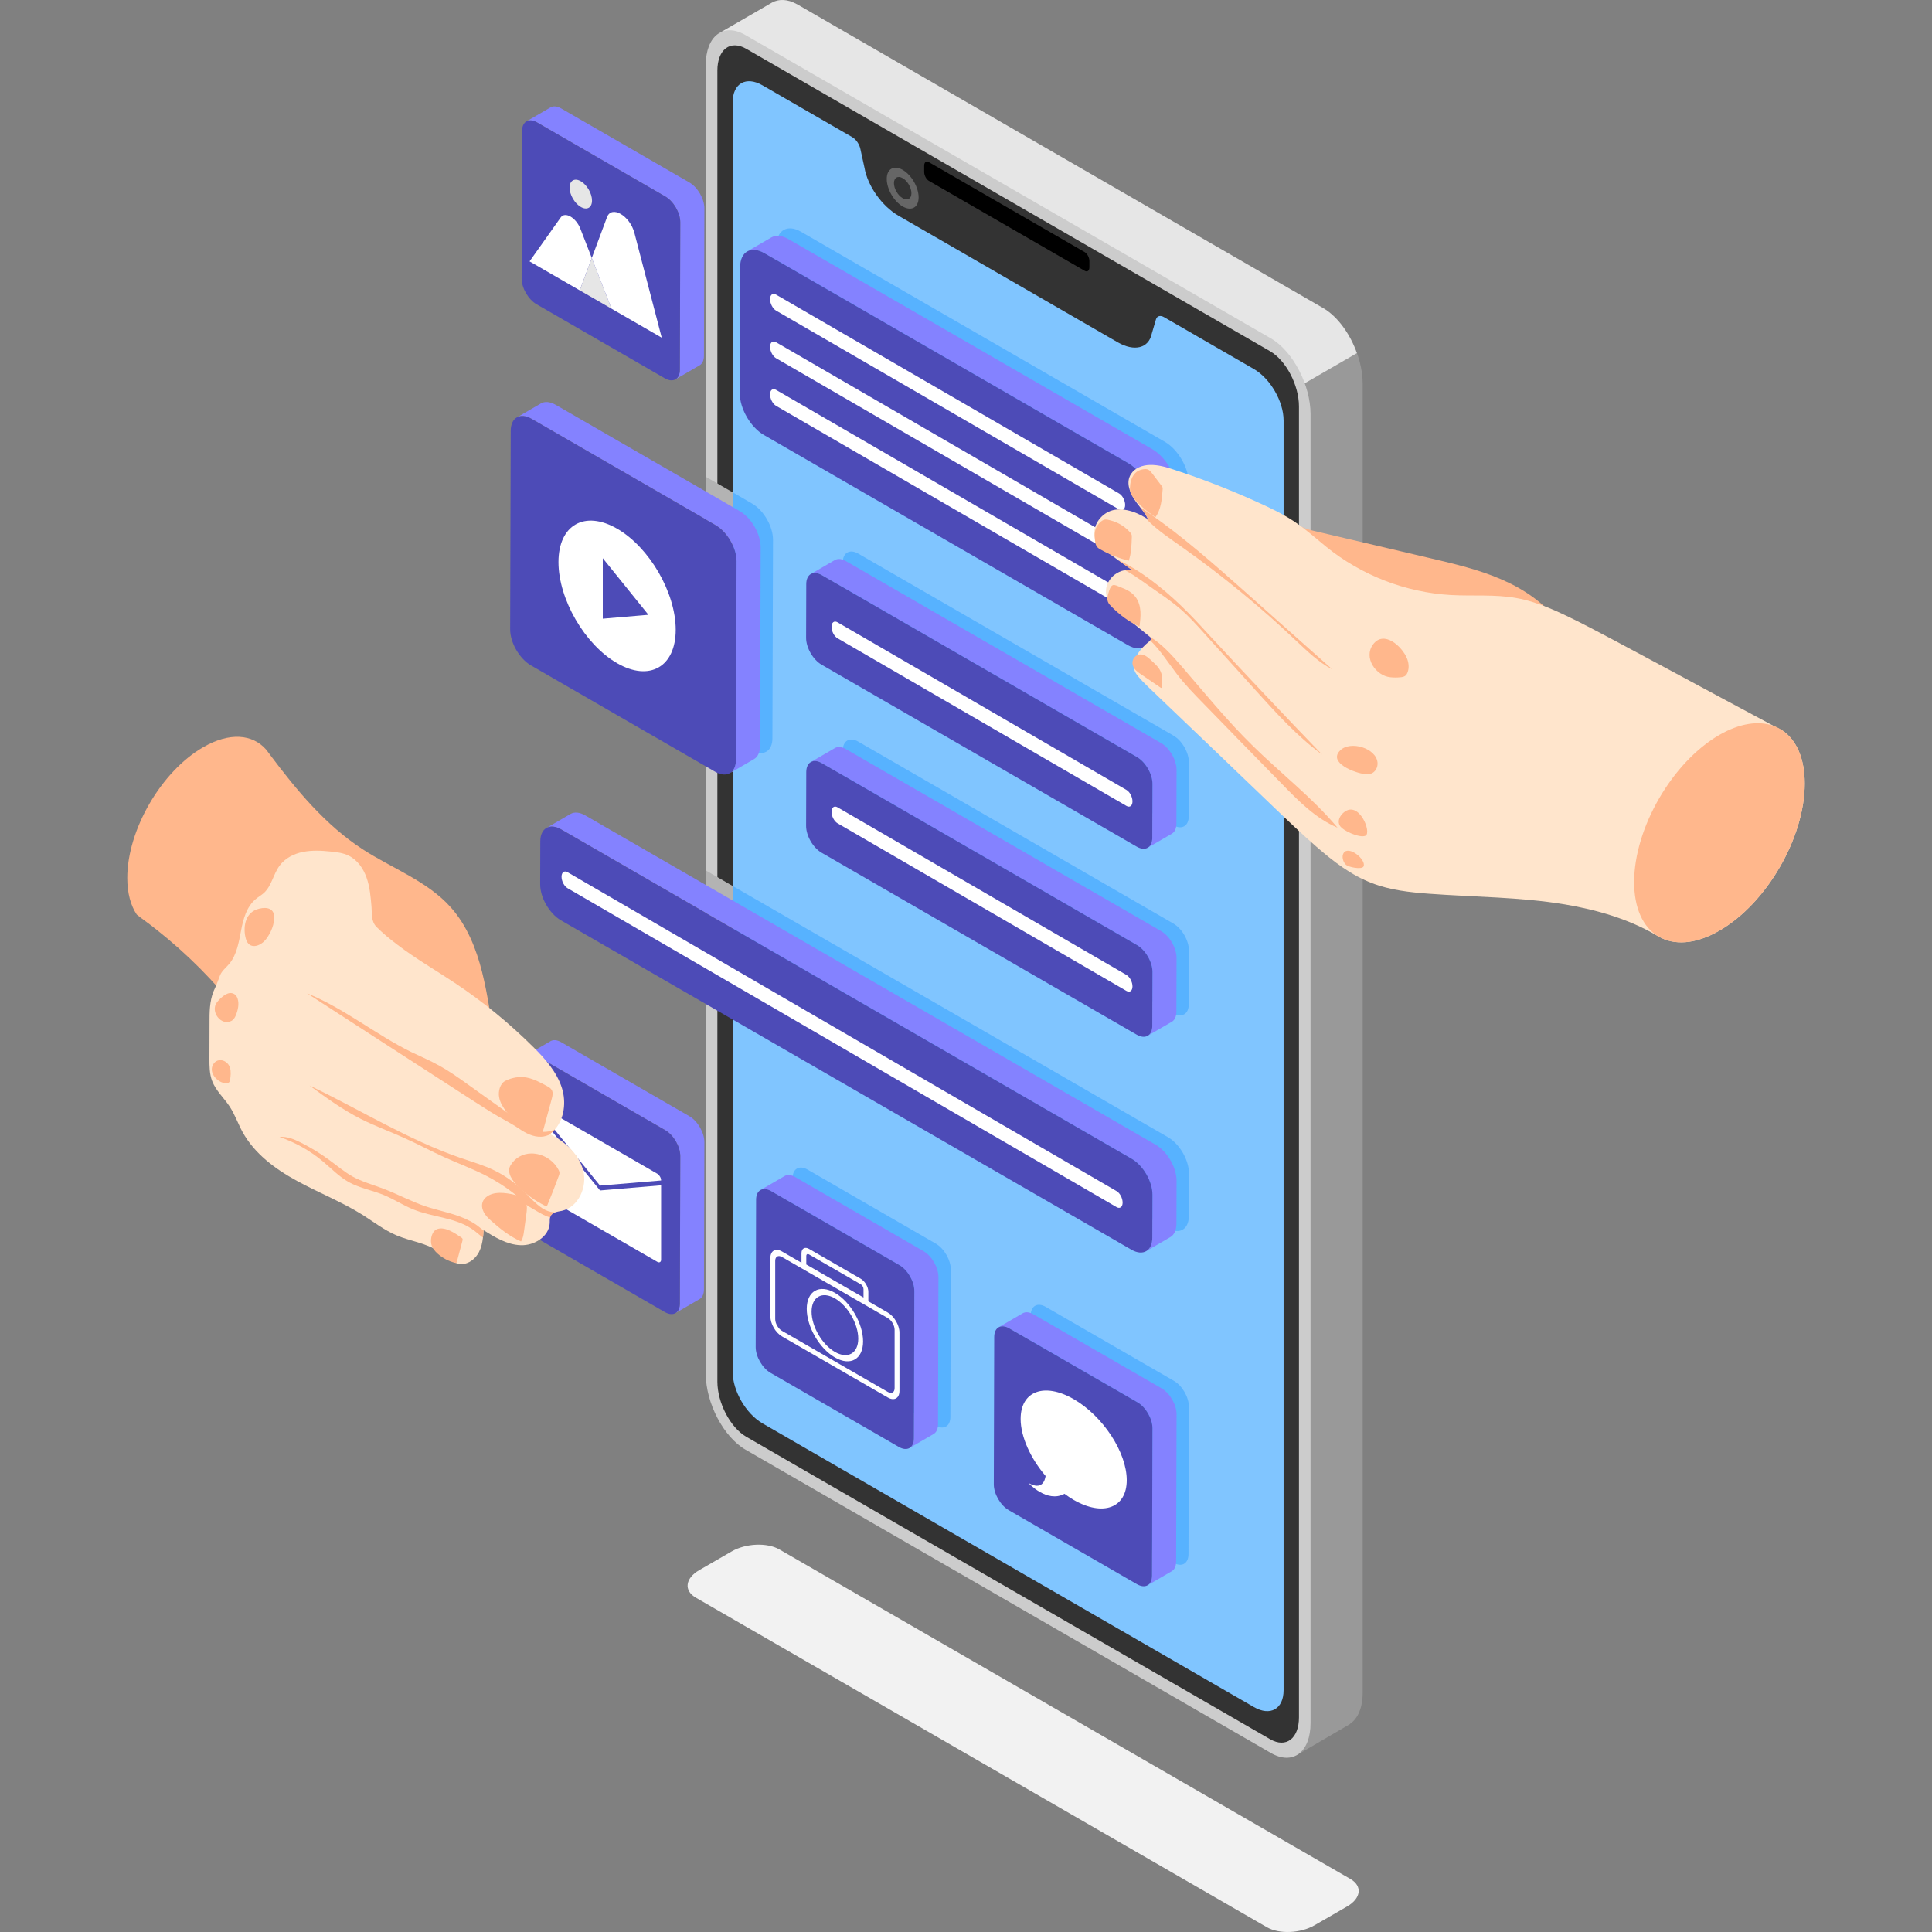<?xml version="1.0" encoding="UTF-8"?>
<!DOCTYPE svg PUBLIC "-//W3C//DTD SVG 1.1//EN" "http://www.w3.org/Graphics/SVG/1.1/DTD/svg11.dtd">
<!-- Creator: CorelDRAW -->
<svg xmlns="http://www.w3.org/2000/svg" xml:space="preserve" width="10in" height="10in" version="1.1" style="shape-rendering:geometricPrecision; text-rendering:geometricPrecision; image-rendering:optimizeQuality; fill-rule:evenodd; clip-rule:evenodd"
viewBox="0 0 10000 10000"
 xmlns:xlink="http://www.w3.org/1999/xlink"
 xmlns:xodm="http://www.corel.com/coreldraw/odm/2003">
 <rect x="0" y="0" width="10000" height="10000" fill="#808080" stroke="none"/>
 <defs>
  <style type="text/css">
   <![CDATA[
    .fil9 {fill:black;fill-rule:nonzero}
    .fil4 {fill:#333333;fill-rule:nonzero}
    .fil12 {fill:#4D4BB7;fill-rule:nonzero}
    .fil6 {fill:#57B2FF;fill-rule:nonzero}
    .fil8 {fill:#666666;fill-rule:nonzero}
    .fil5 {fill:#80C5FF;fill-rule:nonzero}
    .fil11 {fill:#8482FF;fill-rule:nonzero}
    .fil1 {fill:#999999;fill-rule:nonzero}
    .fil7 {fill:#B3B3B3;fill-rule:nonzero}
    .fil10 {fill:#BFBFBF;fill-rule:nonzero}
    .fil3 {fill:#CCCCCC;fill-rule:nonzero}
    .fil2 {fill:#E6E6E6;fill-rule:nonzero}
    .fil0 {fill:#F2F2F2;fill-rule:nonzero}
    .fil14 {fill:#FFB78C;fill-rule:nonzero}
    .fil15 {fill:#FFE5CC;fill-rule:nonzero}
    .fil13 {fill:white;fill-rule:nonzero}
   ]]>
  </style>
 </defs>
 <g id="Layer_x0020_1">
  <g id="_2277096798224">
   <g>
    <g>
     <g>
      <path class="fil0" d="M6557.44 9975.31l-2955.74 -1705.86c-63.28,-36.5 -55.35,-100.31 17.72,-142.52l167.84 -96.91c73.05,-42.16 183.55,-46.74 246.81,-10.24l2955.74 1705.86c63.28,36.5 55.35,100.31 -17.72,142.52l-167.84 96.91c-73.05,42.21 -183.52,46.79 -246.8,10.24z"/>
      <path class="fil1" d="M6848.14 1594.16l-2719.83 -1570.26c-51.07,-29.5 -97.16,-30.3 -133.13,-9.92l-268.33 155.23 315.82 245.62 77.25 -19.58 0 6445.19c0,151.18 91.9,326.72 205.24,392.19l2384.78 1745.63 0 107.56 277.59 -162.03 0 -1.06c40.22,-26.71 65.8,-82.64 65.8,-161.78l0 -6774.45c0.05,-151.25 -91.85,-326.87 -205.19,-392.34z"/>
      <path class="fil2" d="M6432.24 2169.57l0 -304.17 -267.47 200.92 -1168.95 -489.91 -875.83 -637.49 0 -543.93 -77.58 19.38 -315.27 -245.3 268.13 -155.18c36.02,-20.11 81.78,-19.38 133.06,9.72l2719.63 1570.81c74.86,42.97 140,133.74 175.3,233.49l-591 341.65z"/>
      <g>
       <path class="fil3" d="M6578.15 9073.43l-2719.83 -1570.26c-113.35,-65.47 -205.25,-241.09 -205.25,-392.19l0 -6774.45c0,-151.18 91.9,-220.65 205.25,-155.18l2719.83 1570.26c113.35,65.47 205.24,241.09 205.24,392.19l0 6774.45c0.08,151.18 -91.82,220.65 -205.24,155.18z"/>
       <path class="fil4" d="M3713.13 7150.89l0 -6785.17c0,-110.15 67.01,-160.84 149.59,-113.09l2711.13 1565.28c82.63,47.67 149.59,175.69 149.59,285.84l0 6785.17c0,110.15 -67,160.85 -149.59,113.09l-2711.13 -1565.28c-82.66,-47.67 -149.59,-175.62 -149.59,-285.85z"/>
       <path class="fil5" d="M6643.87 2175.81l0 6572.45c0,97.77 -68.99,136.45 -153.65,87.57l-2543.69 -1468.57c-85.18,-49.16 -154.25,-168.3 -154.25,-265.98l0.02 -6571.8c0,-97.69 69.07,-137.13 154.25,-87.92l464.74 268.33c19.38,11.2 36.42,35.77 41.83,60.26l21.52 98.17c16.19,94.04 90.04,198.68 176.43,248.54l1134.11 654.81c86.39,49.89 160.85,30.91 176.43,-44.83l21.52 -73.32c5.33,-18.33 22.45,-23.19 41.83,-11.98l465.31 268.65c84.58,48.81 153.57,167.87 153.57,265.63z"/>
       <g>
        <path class="fil6" d="M6073.52 3807.29c44.55,25.7 80.44,87.85 80.32,139.25l-0.8 278.24c-0.13,51.22 -36.3,71.94 -80.78,46.21l-1630.82 -941.58c-44.55,-25.7 -80.45,-88.05 -80.32,-139.25l0.81 -278.24c0.13,-51.43 36.3,-71.99 80.78,-46.22l1630.82 941.58z"/>
       </g>
       <g>
        <path class="fil6" d="M6073.52 4780.44c44.55,25.7 80.44,88.05 80.32,139.25l-0.8 278.4c-0.13,51.22 -36.3,71.79 -80.78,46.01l-1630.82 -941.58c-44.55,-25.7 -80.45,-87.85 -80.32,-139.07l0.81 -278.39c0.13,-51.22 36.3,-71.99 80.78,-46.22l1630.82 941.61z"/>
       </g>
       <g>
        <polygon class="fil7" points="3792.57,4586.04 3792.57,5056.97 3653,4976.32 3653,4505.31 "/>
        <path class="fil6" d="M6154.04 6073.26l-0.61 222.11c-0.6,68.26 -49.01,96.18 -108.56,62.07l-2252.25 -1300.47 0 -470.93 2253.51 1300.48c59.56,34.71 107.91,117.88 107.91,186.74z"/>
       </g>
       <g>
        <path class="fil6" d="M4843.78 6437.04c42.97,24.77 77.73,84.98 77.53,134.34l-2.19 762.56c-0.13,49.36 -35.09,69.07 -78.06,44.28l-663.59 -383.13c-42.96,-24.77 -77.53,-84.72 -77.37,-134.06l2.14 -762.57c0.13,-49.36 34.96,-69.4 77.93,-44.55l663.62 383.13z"/>
       </g>
       <g>
        <path class="fil6" d="M6076.39 7147.44c42.96,24.77 77.53,84.91 77.37,134.26l-2.14 762.49c-0.13,49.36 -34.96,69.2 -77.93,44.43l-663.59 -383.13c-42.96,-24.77 -77.73,-84.78 -77.53,-134.14l2.14 -762.49c0.13,-49.36 35.09,-69.27 78.06,-44.48l663.62 383.06z"/>
       </g>
       <g>
        <path class="fil6" d="M6028.76 2286.57c69.27,39.97 125.2,136.93 125,216.72l-1.86 652.74c-0.2,79.59 -56.61,111.69 -125.81,71.74l-1883.41 -1087.43c-69.27,-39.97 -125.2,-136.93 -125,-216.52l1.86 -652.74c0.2,-79.79 56.61,-111.89 125.81,-71.87l1883.42 1087.35z"/>
       </g>
       <g>
        <polygon class="fil7" points="3792.57,2548.45 3792.57,3827.2 3653,3746.55 3653,2467.8 "/>
        <path class="fil6" d="M4001.09 2793.52l-3.12 1028.1c0,68.26 -48.43,95.57 -108.56,61.39l-96.76 -55.88 0 -1278.78 100.51 58.35c60.13,34.79 107.93,118.58 107.93,186.82z"/>
       </g>
       <g>
        <path class="fil8" d="M4754.8 1021.59c0,52.28 -36.95,73.32 -82.51,47.02 -45.56,-26.31 -82.51,-90.04 -82.51,-142.32 0,-52.28 36.95,-73.33 82.51,-47.02 45.56,26.3 82.51,90.04 82.51,142.32z"/>
        <path class="fil4" d="M4717.52 1000.09c0,28.65 -20.24,40.22 -45.23,25.78 -25,-14.44 -45.23,-49.36 -45.23,-77.98 0,-28.62 20.24,-40.22 45.23,-25.78 25,14.45 45.23,49.34 45.23,77.98z"/>
       </g>
       <path class="fil9" d="M5614.59 1401.82l-806.99 -465.92c-13.31,-7.65 -24.04,-28.24 -24.04,-45.96l0 -32.62c0,-17.72 10.8,-25.85 24.04,-18.17l806.99 465.92c13.31,7.65 24.04,28.24 24.04,45.96l0 32.62c0,17.69 -10.8,25.82 -24.04,18.17z"/>
      </g>
      <g>
       <g>
        <path class="fil2" d="M6978 3030.43c-15.98,-9.31 -38.16,-8 -62.68,6.12 -48.68,28.11 -87.93,96.03 -87.77,151.98l2.26 805.26c0.07,27.56 9.92,47.15 25.78,56.33l48.81 28.37c-15.86,-9.19 -25.7,-28.77 -25.78,-56.33l-2.26 -805.26c-0.13,-55.95 39.09,-123.87 87.77,-151.98 24.52,-14.12 46.69,-15.45 62.68,-6.11l-48.81 -28.37z"/>
        <g>
         <path class="fil10" d="M6964.23 3064.99c48.68,-28.11 88.18,-5.59 88.3,50.34l2.26 805.26c0.13,55.4 -39.09,123.87 -87.77,151.98 -48.68,28.12 -88.17,5.06 -88.3,-50.34l-2.27 -805.26c-0.15,-55.95 39.09,-123.89 87.77,-151.98z"/>
        </g>
        <g>
         <path class="fil3" d="M6978.55 3155.51c39.9,-23.04 72.32,-4.61 72.47,41.28l1.86 660.52c0.13,45.41 -32.09,101.64 -71.99,124.67 -39.9,23.03 -72.32,4.2 -72.47,-41.28l-1.86 -660.52c-0.15,-45.84 32.09,-101.64 71.99,-124.67z"/>
        </g>
       </g>
      </g>
     </g>
     <g>
      <g>
       <path class="fil11" d="M3568.27 944.41l-663.59 -383.13c-21.57,-12.46 -41.08,-13.59 -55.2,-5.39l-124.75 72.47c14.12,-8.18 33.63,-7.05 55.2,5.39l663.59 383.13c42.97,24.77 77.73,84.98 77.53,134.34l-2.14 762.56c-0.07,24.44 -8.74,41.63 -22.65,49.74l124.75 -72.47c13.92,-8.06 22.58,-25.3 22.65,-49.74l2.14 -762.49c0.2,-49.43 -34.56,-109.65 -77.53,-134.41z"/>
       <g>
        <path class="fil12" d="M3443.52 1016.93c42.97,24.77 77.73,84.98 77.58,134.34l-2.19 762.49c-0.13,49.36 -35.09,69.07 -78.06,44.28l-663.59 -383.13c-42.97,-24.77 -77.53,-84.73 -77.38,-134.06l2.19 -762.49c0.13,-49.36 34.96,-69.4 77.93,-44.56l663.51 383.13z"/>
       </g>
       <g>
        <g>
         <path class="fil13" d="M3063.06 1335.55l-62.35 167.36 -259.74 -149.97 161.25 -227.45c22.65,-31.89 79.26,0.81 101.89,58.8l58.95 151.26z"/>
         <polygon class="fil2" points="3165.35,1597.93 3000.71,1502.91 3063.06,1335.55 "/>
         <path class="fil13" d="M3425.07 1747.93l-259.74 -149.97 -102.3 -262.41 78.79 -211.31c23.63,-63.28 118.48,-8.53 142.07,82.06l141.19 541.64z"/>
        </g>
        <path class="fil2" d="M3064.24 1038.17c0,36.78 -25.98,51.55 -58.02,33.02 -32.04,-18.53 -58.02,-63.28 -58.02,-100.03 0,-36.78 25.98,-51.55 58.02,-33.02 32.04,18.45 58.02,63.28 58.02,100.03z"/>
       </g>
      </g>
     </g>
     <g>
      <g>
       <path class="fil11" d="M6009.53 3845.93l-1630.82 -941.58c-22.37,-12.91 -42.69,-14.2 -57.26,-5.66l-124.75 72.46c14.65,-8.53 34.89,-7.25 57.26,5.67l1630.82 941.58c44.56,25.7 80.45,87.85 80.32,139.25l-0.81 278.24c-0.07,25.5 -9.06,43.42 -23.58,51.88l124.75 -72.47c14.52,-8.46 23.51,-26.38 23.59,-51.88l0.8 -278.24c0.13,-51.35 -35.77,-113.47 -80.32,-139.25z"/>
       <g>
        <path class="fil12" d="M5884.78 3918.45c44.56,25.7 80.45,87.85 80.32,139.25l-0.81 278.24c-0.13,51.22 -36.22,71.99 -80.77,46.22l-1630.82 -941.58c-44.56,-25.7 -80.45,-88.05 -80.32,-139.25l0.8 -278.24c0.13,-51.35 36.22,-71.99 80.78,-46.21l1630.82 941.58z"/>
       </g>
       <path class="fil13" d="M5830.64 4088.76l-1495.6 -867.78c-17.12,-9.87 -31.04,0.6 -31.04,23.43l0 0c0,22.86 13.85,49.36 31.04,59.28l1495.6 867.78c17.11,9.87 31.04,-0.6 31.04,-23.43l0 0c0,-22.85 -13.92,-49.36 -31.04,-59.28z"/>
      </g>
     </g>
     <g>
      <g>
       <path class="fil11" d="M6009.53 4819.15l-1630.82 -941.58c-22.37,-12.91 -42.61,-14.12 -57.26,-5.59l-124.75 72.47c14.65,-8.53 34.89,-7.32 57.26,5.59l1630.82 941.58c44.56,25.7 80.45,88.05 80.32,139.24l-0.81 278.4c-0.07,25.44 -8.98,43.29 -23.51,51.68l124.75 -72.47c14.45,-8.38 23.39,-26.31 23.43,-51.75l0.81 -278.4c0.2,-51.15 -35.69,-113.47 -80.25,-139.17z"/>
       <g>
        <path class="fil12" d="M5884.78 4891.67c44.56,25.7 80.45,88.05 80.32,139.25l-0.81 278.39c-0.13,51.22 -36.22,71.79 -80.77,46.02l-1630.82 -941.58c-44.56,-25.7 -80.45,-87.85 -80.32,-139.07l0.8 -278.4c0.13,-51.22 36.22,-71.99 80.78,-46.21l1630.82 941.61z"/>
       </g>
       <path class="fil13" d="M5830.64 5046.37l-1495.6 -867.78c-17.12,-9.87 -31.04,0.6 -31.04,23.43l0 0c0,22.85 13.85,49.36 31.04,59.28l1495.6 867.78c17.11,9.87 31.04,-0.61 31.04,-23.43l0 0c0,-22.91 -13.92,-49.41 -31.04,-59.28z"/>
      </g>
     </g>
     <g>
      <g>
       <path class="fil11" d="M3568.27 5777.57l-663.59 -383.13c-21.57,-12.46 -41.08,-13.59 -55.2,-5.39l-124.75 72.47c14.12,-8.18 33.63,-7.05 55.2,5.39l663.59 383.13c42.97,24.77 77.73,84.98 77.53,134.34l-2.14 762.49c-0.07,24.44 -8.74,41.63 -22.65,49.74l124.75 -72.47c13.92,-8.13 22.58,-25.3 22.65,-49.74l2.14 -762.49c0.2,-49.36 -34.56,-109.57 -77.53,-134.34z"/>
       <g>
        <path class="fil12" d="M3443.52 5850.02c42.97,24.77 77.73,84.98 77.58,134.34l-2.19 762.49c-0.13,49.36 -35.09,69.07 -78.06,44.28l-663.59 -383.13c-42.97,-24.77 -77.53,-84.72 -77.38,-134.06l2.19 -762.49c0.13,-49.36 34.96,-69.4 77.93,-44.55l663.51 383.13z"/>
       </g>
       <g>
        <path class="fil13" d="M3421.82 6109.11l0 1.06 -316.15 26.51 -320.89 -395.39 0 0c0,-12.38 8.79,-17.39 19.58,-11.2l597.87 345.17c10.8,6.35 19.58,21.47 19.58,33.86z"/>
        <path class="fil13" d="M3105.67 6161.79l316.15 -26.63 0 384.87c0,12.38 -8.78,17.39 -19.58,11.2l-597.87 -345.17c-10.8,-6.27 -19.58,-21.37 -19.58,-33.76l0 -386.13 316.15 389.72 4.73 5.89z"/>
       </g>
      </g>
     </g>
     <g>
      <g>
       <path class="fil11" d="M5982.15 5925.35l-2952.54 -1704.67c-29.98,-17.32 -57.22,-18.91 -76.85,-7.53l-124.75 72.47c19.66,-11.38 46.89,-9.79 76.85,7.53l2952.54 1704.6c59.73,34.51 107.83,117.8 107.63,186.42l-0.61 222.19c-0.13,34.16 -12.13,58.19 -31.56,69.47l124.75 -72.47c19.46,-11.25 31.44,-35.29 31.56,-69.47l0.66 -222.24c0.2,-68.49 -47.93,-151.81 -107.69,-186.29z"/>
       <g>
        <path class="fil12" d="M5857.47 5997.8c59.73,34.51 107.83,117.8 107.63,186.42l-0.65 222.19c-0.2,68.67 -48.61,96.43 -108.36,61.95l-2952.54 -1704.6c-59.53,-34.36 -107.83,-118 -107.63,-186.62l0.61 -222.24c0.2,-68.59 48.76,-96.11 108.36,-61.74l2952.59 1704.65z"/>
       </g>
       <path class="fil13" d="M5779.62 6165.36l-2841.99 -1650.73c-17.12,-9.87 -31.04,0.6 -31.04,23.43l0 0c0,22.86 13.85,49.36 31.04,59.28l2841.99 1650.73c17.12,9.87 31.04,-0.6 31.04,-23.43l0 0c0,-22.83 -13.92,-49.41 -31.04,-59.28z"/>
      </g>
     </g>
     <g>
      <g>
       <path class="fil11" d="M4779.76 6475.72l-663.59 -383.13c-21.57,-12.46 -41.08,-13.59 -55.2,-5.39l-124.75 72.47c14.12,-8.18 33.63,-7.05 55.2,5.39l663.59 383.13c42.97,24.77 77.73,84.98 77.53,134.34l-2.14 762.49c-0.08,24.44 -8.74,41.63 -22.66,49.74l124.75 -72.47c13.92,-8.13 22.58,-25.3 22.65,-49.74l2.19 -762.49c0.15,-49.36 -34.61,-109.57 -77.58,-134.34z"/>
       <g>
        <path class="fil12" d="M4655.04 6548.19c42.97,24.77 77.73,84.98 77.53,134.34l-2.14 762.49c-0.13,49.36 -35.09,69.07 -78.06,44.28l-663.59 -383.13c-42.97,-24.77 -77.53,-84.73 -77.38,-134.06l2.14 -762.49c0.13,-49.36 34.96,-69.32 77.93,-44.55l663.56 383.13z"/>
       </g>
       <g>
        <g>
         <path class="fil13" d="M4595.56 7233.63l-548.11 -316.41c-33.1,-19.1 -60.01,-65.47 -60.01,-103.43l0 -302.03c0,-37.96 26.91,-53.29 60.01,-34.16l548.11 316.4c33.1,19.11 60.01,65.47 60.01,103.43l0 302.03c-0.08,37.88 -26.98,53.26 -60.01,34.16zm-548.11 -727.48c-19.31,-11.13 -34.96,-2.19 -34.96,19.91l0 302.03c0,22.1 15.71,49.21 34.96,60.33l548.11 316.41c19.3,11.12 34.96,2.19 34.96,-19.91l0 -302.03c0,-22.1 -15.7,-49.21 -34.96,-60.34l-548.11 -316.4z"/>
        </g>
        <g>
         <path class="fil13" d="M4321.5 7026.17c-80.4,-46.41 -145.79,-159.18 -145.79,-251.41 0,-92.23 65.39,-129.53 145.79,-83.11 80.4,46.41 145.79,159.18 145.79,251.41 0,92.23 -65.39,129.53 -145.79,83.11zm0 -305.83c-66.6,-38.44 -120.82,-7.6 -120.82,68.87 0,76.44 54.22,169.91 120.82,208.32 66.6,38.43 120.82,7.52 120.82,-68.87 -0.07,-76.44 -54.22,-169.88 -120.82,-208.32z"/>
        </g>
        <g>
         <path class="fil13" d="M4494.52 6759.03l-346.11 -199.81 0 -72.39c0,-24.92 17.65,-34.96 39.37,-22.45l267.39 154.37c21.72,12.51 39.37,42.97 39.37,67.86l-0.02 72.42zm-321.06 -214.03l296.09 170.96 0 -43.75c0,-9.11 -6.47,-20.19 -14.4,-24.77l-267.4 -154.38c-7.93,-4.61 -14.4,-0.93 -14.4,8.18l0.03 43.75 0.07 0z"/>
        </g>
       </g>
      </g>
     </g>
     <g>
      <g>
       <path class="fil11" d="M6012.45 7186.06l-663.59 -383.13c-21.57,-12.46 -41.23,-13.64 -55.35,-5.39l-124.75 72.47c14.12,-8.18 33.76,-7.05 55.35,5.39l663.59 383.13c42.97,24.77 77.53,84.9 77.38,134.26l-2.19 762.49c-0.07,24.52 -8.73,41.76 -22.65,49.81l124.75 -72.47c13.92,-8.13 22.58,-25.3 22.65,-49.81l2.19 -762.49c0.15,-49.33 -34.48,-109.42 -77.38,-134.26z"/>
       <g>
        <path class="fil12" d="M5887.7 7258.6c42.97,24.77 77.53,84.9 77.38,134.26l-2.14 762.49c-0.13,49.36 -34.96,69.2 -77.93,44.43l-663.59 -383.13c-42.97,-24.77 -77.73,-84.78 -77.53,-134.14l2.14 -762.49c0.13,-49.36 35.09,-69.27 78.06,-44.48l663.62 383.06z"/>
       </g>
       <path class="fil13" d="M5557.38 7241.94c-151.66,-87.57 -274.59,-41.83 -274.59,102.17 0,93.23 51.75,204.72 129.28,295.56 -3.6,24.32 -19.38,75.31 -88.78,36.17 0,0 95.83,105.62 186.55,55.96 15.45,11.53 31.31,22.25 47.55,31.64 151.66,87.57 274.64,41.83 274.64,-102.17 0.03,-144.06 -122.98,-331.73 -274.64,-419.33z"/>
      </g>
     </g>
     <g>
      <g>
       <path class="fil11" d="M5964.83 2325.28l-1883.42 -1087.42c-34.84,-20.11 -66.4,-21.98 -89.18,-8.74l-124.75 72.47c22.78,-13.26 54.35,-11.38 89.18,8.73l1883.42 1087.43c69.27,39.97 125.2,136.98 125,216.72l-1.87 652.74c-0.13,39.57 -14.04,67.33 -36.57,80.45l124.75 -72.47c22.5,-13.11 36.5,-40.91 36.57,-80.45l1.86 -652.74c0.2,-79.74 -55.81,-176.78 -125,-216.73z"/>
       <g>
        <path class="fil12" d="M5840.11 2397.8c69.27,39.97 125.2,136.98 125,216.72l-1.86 652.74c-0.2,79.59 -56.61,111.69 -125.81,71.74l-1883.42 -1087.43c-69.27,-39.97 -125.2,-136.93 -125,-216.52l1.86 -652.74c0.2,-79.8 56.61,-111.89 125.81,-71.87l1883.42 1087.35z"/>
       </g>
       <g>
        <path class="fil13" d="M5792.73 2554.44l-1775.86 -1029.43c-17.12,-9.87 -31.04,0.6 -31.04,23.43l0 0c0,22.85 13.92,49.36 31.04,59.28l1775.86 1029.43c17.12,9.87 31.04,-0.6 31.04,-23.43l0 0c-0.05,-22.86 -13.92,-49.36 -31.04,-59.28z"/>
        <path class="fil13" d="M5792.73 2800.99l-1775.86 -1029.48c-17.12,-9.87 -31.04,0.61 -31.04,23.44l0 0c0,22.85 13.92,49.36 31.04,59.28l1775.86 1029.43c17.12,9.87 31.04,-0.61 31.04,-23.44l0 0c-0.05,-22.88 -13.92,-49.39 -31.04,-59.23z"/>
        <path class="fil13" d="M5792.73 3047.47l-1775.86 -1029.48c-17.12,-9.87 -31.04,0.6 -31.04,23.43l0 0c0,22.85 13.92,49.36 31.04,59.28l1775.86 1029.48c17.12,9.87 31.04,-0.61 31.04,-23.44l0 0c-0.05,-22.85 -13.92,-49.41 -31.04,-59.28z"/>
       </g>
      </g>
     </g>
    </g>
    <g>
     <g>
      <path class="fil11" d="M3829.27 2645.74l-952.56 -549.97c-30.1,-17.39 -57.34,-18.98 -77,-7.52l-124.75 72.47c19.66,-11.45 46.9,-9.87 77,7.52l952.51 549.97c59.73,34.51 108.04,118.08 107.83,186.54l-2.92 1027.77c-0.13,33.96 -12.13,57.94 -31.49,69.19l124.75 -72.46c19.38,-11.25 31.44,-35.24 31.49,-69.2l2.92 -1027.77c0.25,-68.46 -48.05,-152.11 -107.78,-186.54z"/>
      <g>
       <path class="fil12" d="M3704.52 2718.2c59.73,34.51 108.04,118.08 107.83,186.54l-2.92 1027.77c-0.2,68.46 -48.76,96.1 -108.49,61.67l-952.56 -549.97c-59.73,-34.51 -107.96,-118.08 -107.83,-186.54l2.92 -1027.77c0.2,-68.46 48.76,-96.1 108.49,-61.67l952.56 549.97z"/>
      </g>
      <path class="fil13" d="M3194.05 2736.38c-167.64,-96.76 -303.41,-19.38 -303.41,172.95 0,192.21 135.72,426.58 303.41,523.33 167.49,96.71 303.42,19.26 303.42,-172.95 0,-192.33 -135.93,-426.63 -303.42,-523.34zm-74.05 465.87l0 -313 236.23 292.97 -236.23 20.04z"/>
     </g>
    </g>
   </g>
   <g>
    <g>
     <path class="fil14" d="M6797.39 2746.98c203.46,47.75 406.85,95.57 610.3,143.33 121.96,28.64 244.61,57.54 359.78,106.9 115.16,49.41 223.44,120.87 298.5,221.23 4.26,5.74 8.54,13.52 4.53,19.46 -2.54,3.73 -7.45,4.94 -11.85,5.87 -157.37,32.04 -317.41,64.26 -477.32,49.89 -123.14,-11.13 -242.35,-49.69 -356.78,-96.56 -127.54,-52.28 -250.61,-115.16 -367.7,-187.88 -93.11,-57.81 -185.49,-125.28 -237.49,-221.71 -6.27,-11.58 -11.98,-24.97 -8,-37.5 3.32,-10.44 12.66,-17.72 21.77,-23.71 26.23,-17.24 49.41,-34.43 77.25,-14.93 26.68,18.63 55.3,28.17 87.02,35.62z"/>
     <path class="fil15" d="M9341.2 4055.78c0,279.85 -197.34,621.1 -441.76,761.3 -123.46,71.34 -235.15,77.58 -315.22,29.78 -1.86,-0.61 -3.12,-1.26 -4.93,-2.47 -145.79,-86.84 -313.94,-135.27 -479.64,-163.16 -231.43,-38.49 -467.86,-37.83 -702.35,-55.2 -100.51,-7.45 -202.25,-18.58 -296.57,-55.2 -107.35,-40.96 -199.81,-112.29 -286.65,-188 -75.06,-65.15 -147.65,-134.67 -219.65,-203.54 -214.66,-206 -429.37,-411.98 -644.69,-617.38 -24.17,-24.17 -52.15,-49.01 -70.73,-77.53 -17.97,-27.31 -7.45,-67.66 6.8,-94.31 15.51,-28.57 39.7,-51.48 64.54,-71.99 1.26,-0.6 2.47,-1.86 3.73,-3.07 3.07,-3.72 5.59,-8.06 4.33,-12.38 -1.26,-1.87 -3.12,-3.73 -4.98,-4.98 -1.26,-1.26 -2.46,-1.86 -3.72,-3.12 0,0 0,-0.61 -0.6,-0.61 -50.3,-40.95 -99.91,-81.25 -150.12,-121.6 -31.04,-24.84 -63.94,-52.76 -72.59,-91.85 -8.06,-35.36 7.45,-73.85 34.16,-98.62 13.06,-11.78 28.49,-21.12 45.28,-26.71 6.8,-2.46 13.06,-3.12 19.26,-3.12 11.78,0 22.98,1.87 34.76,-1.26 -24.84,-17.97 -49.61,-35.97 -74.46,-53.34 0,-1.26 -0.6,-1.26 -1.26,-0.61 -22.98,-17.39 -45.89,-33.5 -68.87,-50.29 -26.05,-19.26 -49.01,-45.89 -51.48,-79.44 -3.72,-49.01 30.38,-97.44 73.2,-117.87 58.35,-28.57 137.13,-3.73 191.73,30.43 6.19,3.73 11.78,8.06 17.39,11.78 -5.59,-4.33 -10.52,-19.26 -14.93,-25.44 -6.19,-9.92 -13.64,-19.26 -20.44,-28.57 -3.72,-4.93 -7.45,-9.31 -11.2,-14.25 -11.2,-13.64 -21.72,-27.91 -31.04,-42.81 -22.98,-38.49 -40.96,-85.66 -14.25,-127.22 20.44,-31.64 60.21,-45.89 97.44,-46.54 43.42,-1.2 84.98,11.2 125.93,24.85 146.44,47.75 289.77,103.63 429.37,166.89 64.54,29.17 127.8,58.95 186.75,97.44 61.39,40.35 114.81,88.7 171.21,134.67 182.42,147.66 411.38,236.36 645.27,249.43 112.89,6.19 227.09,-4.33 338.13,15.5 113.55,20.44 219.04,71.33 322.67,122.89 170.04,85.66 679.37,362.97 1009.52,539.19 16.11,8.66 32.25,16.79 47.15,24.85 70.78,48.93 113.52,143.25 113.52,273.51z"/>
     <path class="fil14" d="M9341.2 4055.78c0,279.85 -197.34,621.1 -441.76,761.3 -123.46,71.34 -235.15,77.58 -315.22,29.78 -1.86,-0.61 -3.12,-1.26 -4.93,-2.47 -75.06,-47.15 -121,-143.32 -121,-278.59 0,-279.85 197.35,-621.1 441.15,-761.89 106.75,-61.39 204.72,-74.46 281.04,-46.54 16.71,6.19 32.24,14.24 47.15,24.84 70.83,48.98 113.57,143.3 113.57,273.56z"/>
     <path class="fil14" d="M5870.66 2454.81c-15.05,18.98 -20.84,43.83 -21.85,68.07 -0.4,9.06 -0.13,18.32 2.59,26.98 3,9.67 8.86,18.17 15.06,26.18 31.16,40.35 72.06,72.06 113.87,101.24 29.5,-40.83 33.96,-94.04 37.43,-144.26 0.28,-3.47 0.48,-7 -0.6,-10.32 -0.93,-3.07 -2.92,-5.67 -4.86,-8.26 -15.46,-20.31 -30.91,-40.63 -46.29,-60.94 -12.79,-16.79 -21.24,-27.31 -42.69,-25.17 -21.02,2.09 -39.19,9.42 -52.66,26.48z"/>
     <path class="fil14" d="M5668.61 2746.52c-4.41,17.97 -2.92,36.83 -0.28,55.15 1.54,10.4 3.68,21.17 10.32,29.3 4.61,5.59 11,9.39 17.24,12.99 45.89,26.05 95.3,45.69 146.52,58.27 13.19,-38.36 14.52,-79.59 15.78,-120.14 0.2,-5.54 0.33,-11.2 -1.74,-16.31 -1.46,-3.68 -4.06,-6.8 -6.67,-9.79 -26.38,-30.38 -62.2,-52.28 -101.16,-62.28 -20.11,-5.19 -31.16,-8.93 -48.56,4.61 -15.35,12.03 -26.89,29.15 -31.46,48.2z"/>
     <path class="fil14" d="M5737.86 3068.06c-4.65,15.33 -8.86,32.04 -3.2,47.02 3.6,9.51 10.85,17.19 18.05,24.44 42.21,42.29 90.31,79.64 145.19,103.43 3.4,-25.9 6.67,-52.08 4.98,-78.19 -1.74,-26.1 -8.78,-52.41 -24.31,-73.45 -19.18,-26.05 -48.88,-41.03 -78.59,-51.95 -9.87,-3.6 -29.25,-14.4 -39.69,-10.65 -12.89,4.56 -19.03,28.07 -22.43,39.34z"/>
     <path class="fil14" d="M5906.11 3490.28c33.57,22.85 67.06,45.69 100.63,68.54 1.66,1.13 3.67,2.34 5.54,1.54 2.07,-0.86 2.47,-3.52 2.67,-5.74 1.66,-26.18 3.2,-53.41 -6.92,-77.58 -8.46,-20.24 -24.24,-36.09 -40.22,-50.67 -15.05,-13.72 -31.97,-31.69 -52.15,-37.35 -34.11,-9.52 -62.28,22.98 -51.88,56.01 6.29,20.21 25.62,33.88 42.34,45.26z"/>
     <path class="fil14" d="M6923.13 4284.16c-112.89,-47.75 -201.67,-137.74 -287.23,-225.84 -134.67,-137.13 -268.65,-274.84 -402.66,-412.58 -50.3,-51.47 -101.17,-103.02 -144.59,-160.69 -45.89,-60.21 -83.11,-119.74 -134.67,-170.03 3.12,-3.72 5.59,-8.06 4.33,-12.38 -1.21,-1.87 -3.12,-3.73 -4.93,-4.98 -1.26,-1.26 -2.47,-1.86 -3.73,-3.12 64.54,37.83 116.62,97.44 165.02,152.64 121.6,140.86 238.9,285.44 371.63,415.1 144.58,142.04 307.09,266.77 436.82,421.9z"/>
     <path class="fil14" d="M6843.08 3905.66c-127.79,-93.71 -234.49,-211.59 -340.64,-328.86 -89.99,-99.91 -179.35,-199.21 -269.26,-298.43 -38.49,-42.81 -76.93,-85.66 -120.35,-123.46 -40.3,-35.37 -84.37,-65.72 -128.4,-96.18 -49.01,-33.5 -97.44,-71.33 -148.91,-100.51 -3.72,-1.86 -7.45,-3.72 -10.52,-6.19 11.78,0 22.98,1.87 34.76,-1.26 -24.84,-17.97 -49.61,-35.97 -74.46,-53.34 118.48,55.2 230.17,144.58 323.88,233.89 49.01,46.54 94.9,96.18 140.86,146.45 195.31,210.93 393.23,420.64 593.04,627.9z"/>
     <path class="fil14" d="M6895.81 3464.51c-71.33,-36.62 -129.08,-93.71 -187.35,-148.31 -183.02,-173.76 -379.08,-334.4 -585.08,-480.85 -63.93,-45.28 -132.12,-89.99 -187.4,-146.45 -2.47,-3.12 -5.59,-6.19 -7.45,-9.31 6.19,3.73 11.78,8.06 17.39,11.78 -5.59,-4.33 -10.52,-19.26 -14.93,-25.45 -6.19,-9.92 -13.65,-19.26 -20.44,-28.57 -3.72,-4.93 -7.45,-9.31 -11.2,-14.25 18.57,12.39 37.23,24.85 55.2,37.83 171.89,120.34 328.86,258.74 485.18,397.73 57.06,50.87 114.15,101.77 170.63,152.03 95.58,85.06 190.47,169.43 285.44,253.8z"/>
     <path class="fil14" d="M7195.98 3505.46c17.52,1.87 35.17,1.94 52.69,0.2 8.86,-0.86 18.05,-2.34 25.05,-7.73 5.99,-4.61 9.71,-11.53 12.26,-18.58 8.54,-23.43 5.67,-50.01 -4,-73 -25.3,-60.33 -118.56,-146.52 -174.97,-70.93 -51.07,68.62 14.2,162.18 88.98,170.03z"/>
     <path class="fil14" d="M7065.04 4006.62c10.6,0.93 21.45,1.06 31.44,-2.39 22.58,-7.8 35.97,-33.5 33.63,-57.26 -7.4,-75.46 -140.06,-114.23 -192.46,-63.66 -67.94,65.45 79.64,118.99 127.39,123.31z"/>
     <path class="fil14" d="M7067.51 4325.89c34.31,-15.33 -33.3,-185.41 -111.56,-121.2 -20.39,16.71 -35.44,44.55 -20.79,69.32 15.76,26.46 102.85,65.07 132.35,51.88z"/>
     <path class="fil14" d="M7056.41 4486.74c2.27,-2.54 3,-6.12 3.12,-9.59 1.61,-39.7 -92.7,-109.17 -108.89,-52.48 -4.73,16.46 3.72,40.7 16.26,51.75 13.44,11.85 76.44,24.92 89.51,10.32z"/>
    </g>
   </g>
   <g>
    <g>
     <path class="fil14" d="M2514.68 5300.38c-8.06,11.2 -46.54,57.67 -63.94,53.34 -80.65,-21.72 -149.52,-74.46 -215.92,-125.93 -114.81,-88.1 -230.17,-175.54 -354.92,-249.42 -62.68,-37.83 -127.8,-71.99 -197.92,-93.04 -54.62,-16.11 -112.94,-24.17 -170.03,-18.65 -22.3,1.86 -62.07,3.72 -78.18,22.3 -9.92,11.78 -13.07,33.5 -21.12,47.75 -58.35,101.77 -119.74,201.67 -176.83,304.02 -123.46,-159.44 -266.79,-303.42 -425.65,-428.77 -21.12,-16.79 -42.82,-33.5 -65.15,-49.61 -12.38,-9.31 -25.44,-18.65 -37.23,-28.57 -31.04,-46.54 -49.01,-110.43 -49.01,-189.21 0,-248.82 175.62,-551.58 392.72,-676.91 135.87,-78.79 255.61,-68.26 325.74,11.78 6.19,8.66 13.06,17.39 19.83,26.05 0,0 0.61,0.61 0.61,1.21 138.31,184.28 286.65,363.57 478.98,488.9 153.85,99.91 335.06,164.44 457.26,301.56 83.77,94.31 130.94,213.45 161.3,333.8 15.5,62.07 27.31,124.75 37.83,187.4 5.84,33.6 2.11,53.51 -18.4,82.01z"/>
     <path class="fil15" d="M2908.68 6267.08c-12.38,2.47 -25.45,4.33 -36.62,8.66 -9.31,3.72 -16.72,8.66 -21.72,16.71 -1.26,3.12 -2.47,6.19 -3.12,9.31 -2.46,9.31 -1.26,19.26 -1.86,29.17 -3.72,70.13 -80.65,117.27 -150.78,114.15 -70.13,-2.46 -132.8,-40.95 -191.73,-77.58l0 1.87c-0.61,12.38 -1.26,24.16 -3.12,36.62 -3.12,26.05 -8.66,51.48 -20.44,74.46 -17.39,34.11 -52.15,62.68 -90.57,62.07 -46.54,-0.61 -81.25,-39.7 -119.74,-65.8 -63.94,-43.42 -145.19,-52.15 -216.52,-82.51 -62.68,-26.71 -116.62,-68.26 -173.69,-104.84 -108.56,-68.26 -228.96,-115.41 -341.24,-176.83 -112.94,-61.39 -220.91,-141.46 -282.32,-253.75 -23.59,-43.42 -39.7,-90.57 -67.01,-132.13 -29.17,-44.02 -70.73,-81.25 -89.98,-130.94 -14.25,-37.23 -14.25,-78.18 -14.25,-117.88 0,-68.26 0,-136.53 0.6,-204.72 0,-54.62 3.73,-110.43 28.5,-159.44 11.2,-22.98 16.79,-43.42 26.05,-65.72 9.31,-23.59 32.9,-40.95 48.43,-60.21 38.49,-47.15 48.43,-111.08 60.21,-171.22 11.2,-59.53 28.49,-123.46 75.71,-162.56 13.64,-11.78 29.78,-20.44 43.42,-32.9 39.7,-37.23 47.75,-96.76 80.65,-140.86 28.57,-38.48 73.85,-61.39 121,-70.73 47.15,-9.31 95.58,-6.87 143.33,-1.86 31.64,3.12 63.94,6.87 92.43,21.12 45.28,21.72 76.32,66.4 93.03,114.15 16.79,47.15 21.12,98.04 25.45,148.91 3.12,40.3 -2.46,77.58 26.71,106.7 33.5,33.5 70.13,63.28 107.96,91.85 94.32,71.99 197.93,131.55 296.57,197.27 145.79,96.76 282.32,208.44 406.39,331.93 62.07,61.39 122.2,129.66 148.31,212.78 22.37,71.99 12.38,158.25 -36.63,213.45 -6.87,8.66 -15.5,16.71 -25.45,23.58 0.61,0.61 1.26,0.61 1.86,1.26 77.53,39.7 148.31,103.03 170.03,187.4 22.35,85.53 -24.21,189.76 -109.85,209.02z"/>
     <path class="fil14" d="M1376.83 4861.49c24.97,-32.09 46.29,-80.98 41.69,-122.69 -4.93,-45.36 -54.07,-44.1 -89.43,-31.64 -61.27,21.65 -72.32,95.05 -56.74,151.5 16.24,58.9 74.66,41.18 104.48,2.82z"/>
     <path class="fil14" d="M1199.35 5283.33c10.24,-5.66 16.46,-16.59 20.97,-27.36 5.86,-13.92 10.07,-28.5 12.38,-43.42 4.26,-27.36 -1.06,-68.19 -35.44,-72.52 -26.38,-3.32 -59.68,28.77 -74.38,47.95 -36.3,47.52 21.45,125.53 76.47,95.35z"/>
     <path class="fil14" d="M1168.24 5606.74c6.6,0.28 13.85,-0.65 18.25,-5.59 3.4,-3.85 4.25,-9.31 4.93,-14.45 2.54,-19.31 4.61,-39.17 -0.4,-58.02 -11.66,-44.15 -71.94,-60.33 -91.5,-11.25 -16.13,40.55 29.43,87.52 68.72,89.31z"/>
     <path class="fil14" d="M2232.23 6438.42c4.2,20.24 18.05,37.23 33.58,51.02 25.45,22.65 56.48,38.89 89.58,46.94 1.79,0.48 3.73,0.85 5.46,0.13 2.46,-1.06 3.4,-3.93 4.05,-6.52 9.46,-35.57 18.98,-71.19 28.44,-106.75 1.01,-3.8 1.99,-7.93 0.53,-11.53 -1.33,-3.19 -4.41,-5.39 -7.32,-7.32 -31.64,-20.92 -79.39,-54.95 -119.89,-43.95 -30.78,8.26 -39.97,51.35 -34.43,77.98z"/>
     <path class="fil14" d="M2503.55 6273.47c8.86,17.65 23.43,31.57 38.08,44.83 46.82,42.36 97.36,81.71 155.06,107.56 10.4,-15.66 13.11,-34.96 15.66,-53.54 4.05,-30.11 8.18,-60.13 12.26,-90.17 2.59,-19.26 5.06,-39.69 -2.92,-57.41 -12.91,-28.5 -47.43,-39.22 -78.18,-44.83 -25.45,-4.61 -51.48,-7.85 -77.05,-4.26 -51.32,7.22 -89.41,44.85 -62.9,97.81z"/>
     <path class="fil14" d="M2680.83 6140.27c41.48,41.28 89.71,75.72 142.19,101.64 1.66,0.8 3.47,1.66 5.26,1.26 2.67,-0.53 4.06,-3.4 5.06,-5.87 20.64,-49.81 40.3,-100.03 58.8,-150.65 2.06,-5.67 4.13,-11.53 3.67,-17.52 -0.4,-4.73 -2.39,-9.11 -4.61,-13.39 -26.43,-51.48 -83.11,-85.83 -140.98,-85.46 -44.76,0.28 -85.83,23.38 -108.41,62.6 -21.57,37.51 13.59,82.13 39.02,107.38z"/>
     <path class="fil14" d="M2583.27 5678.32c4.81,28.24 20.44,53.54 38.08,76.07 15.66,19.91 33.23,38.49 53.21,54.15 38.36,30.03 85.38,48.96 133.86,53.81 15.78,-58.15 31.56,-116.29 47.35,-174.49 4.13,-15.13 8,-32.09 0.33,-45.76 -5.54,-9.79 -15.91,-15.66 -25.78,-21.04 -32.9,-17.92 -66.4,-36.09 -103.1,-43.5 -36.57,-7.32 -77.65,-0.33 -111.03,16.51 -28.85,14.52 -37.91,54.75 -32.93,84.25z"/>
     <path class="fil14" d="M2502.89 6369.43c-0.6,12.39 -1.26,24.17 -3.12,36.63 -20.44,-15.5 -39.09,-33.5 -59.53,-46.54 -88.7,-58.35 -201.67,-59.53 -300.3,-99.3 -52.76,-21.12 -101.16,-53.34 -153.92,-75.06 -58.95,-24.17 -123.46,-35.37 -179.35,-65.8 -51.47,-28.57 -92.43,-71.99 -137.74,-109.82 -65.8,-54.62 -141.46,-96.76 -222.11,-124.75 38.48,-3.72 75.06,11.78 109.22,28.57 53.34,26.71 103.63,57.67 151.38,93.04 38.48,27.91 74.46,58.95 116.01,82.51 50.3,27.91 106.1,42.81 159.44,63.28 74.46,27.91 144.58,66.4 219.65,91.85 58.35,19.26 119.13,31.04 176.22,52.15 37.23,13.65 73.85,31.64 104.23,57.06 5.64,4.41 12.51,10 19.91,16.19z"/>
     <path class="fil14" d="M2872.11 6275.74c-9.31,3.72 -16.71,8.66 -21.72,16.71 -1.26,3.12 -2.47,6.19 -3.12,9.31 -25.45,-7.45 -49.01,-21.12 -71.99,-34.76 -22.98,-13.64 -50.3,-27.31 -69.48,-46.54 -17.39,-16.72 -32.24,-32.9 -52.15,-47.75 -42.81,-32.9 -88.1,-61.39 -135.87,-86.24 -70.73,-36.63 -145.19,-63.94 -217.78,-96.76 -71.33,-32.24 -139.6,-69.47 -210.98,-101.09 -73.85,-33.5 -150.17,-60.81 -222.11,-97.44 -94.32,-47.75 -179.95,-110.43 -264.93,-172.5 262.46,124.75 510.63,281.72 785.47,376.01 58.35,19.83 117.28,36.63 172.5,63.94 58.95,28.57 112.29,68.87 158.83,114.81 27.92,27.91 54.62,58.35 87.52,80.04 21.75,14.17 42.84,20.36 65.82,22.25z"/>
     <path class="fil14" d="M2846.66 5869.35c0.6,0.6 1.26,0.6 1.86,1.26 -14.93,7.45 -30.43,12.39 -45.89,13.06 -42.81,2.47 -81.91,-18.57 -116.62,-42.21 -46.54,-31.64 -98.62,-55.81 -146.44,-86.24 -57.06,-35.97 -112.94,-71.99 -169.35,-108.56 -259.99,-168.17 -520.54,-336.26 -780.54,-505.01 191.73,77.53 354.31,212.78 539.77,304.02 49.01,23.59 99.3,44.68 146.45,71.33 49.01,27.31 94.89,59.53 140.86,92.43 88.7,63.28 177.43,127.22 266.19,190.47 29.78,21.12 60.21,42.81 95.57,53.34 29.78,9.31 65.15,6.19 93.71,-7.45 -6.97,8.71 -15.63,16.76 -25.57,23.56z"/>
    </g>
   </g>
  </g>
 </g>
</svg>